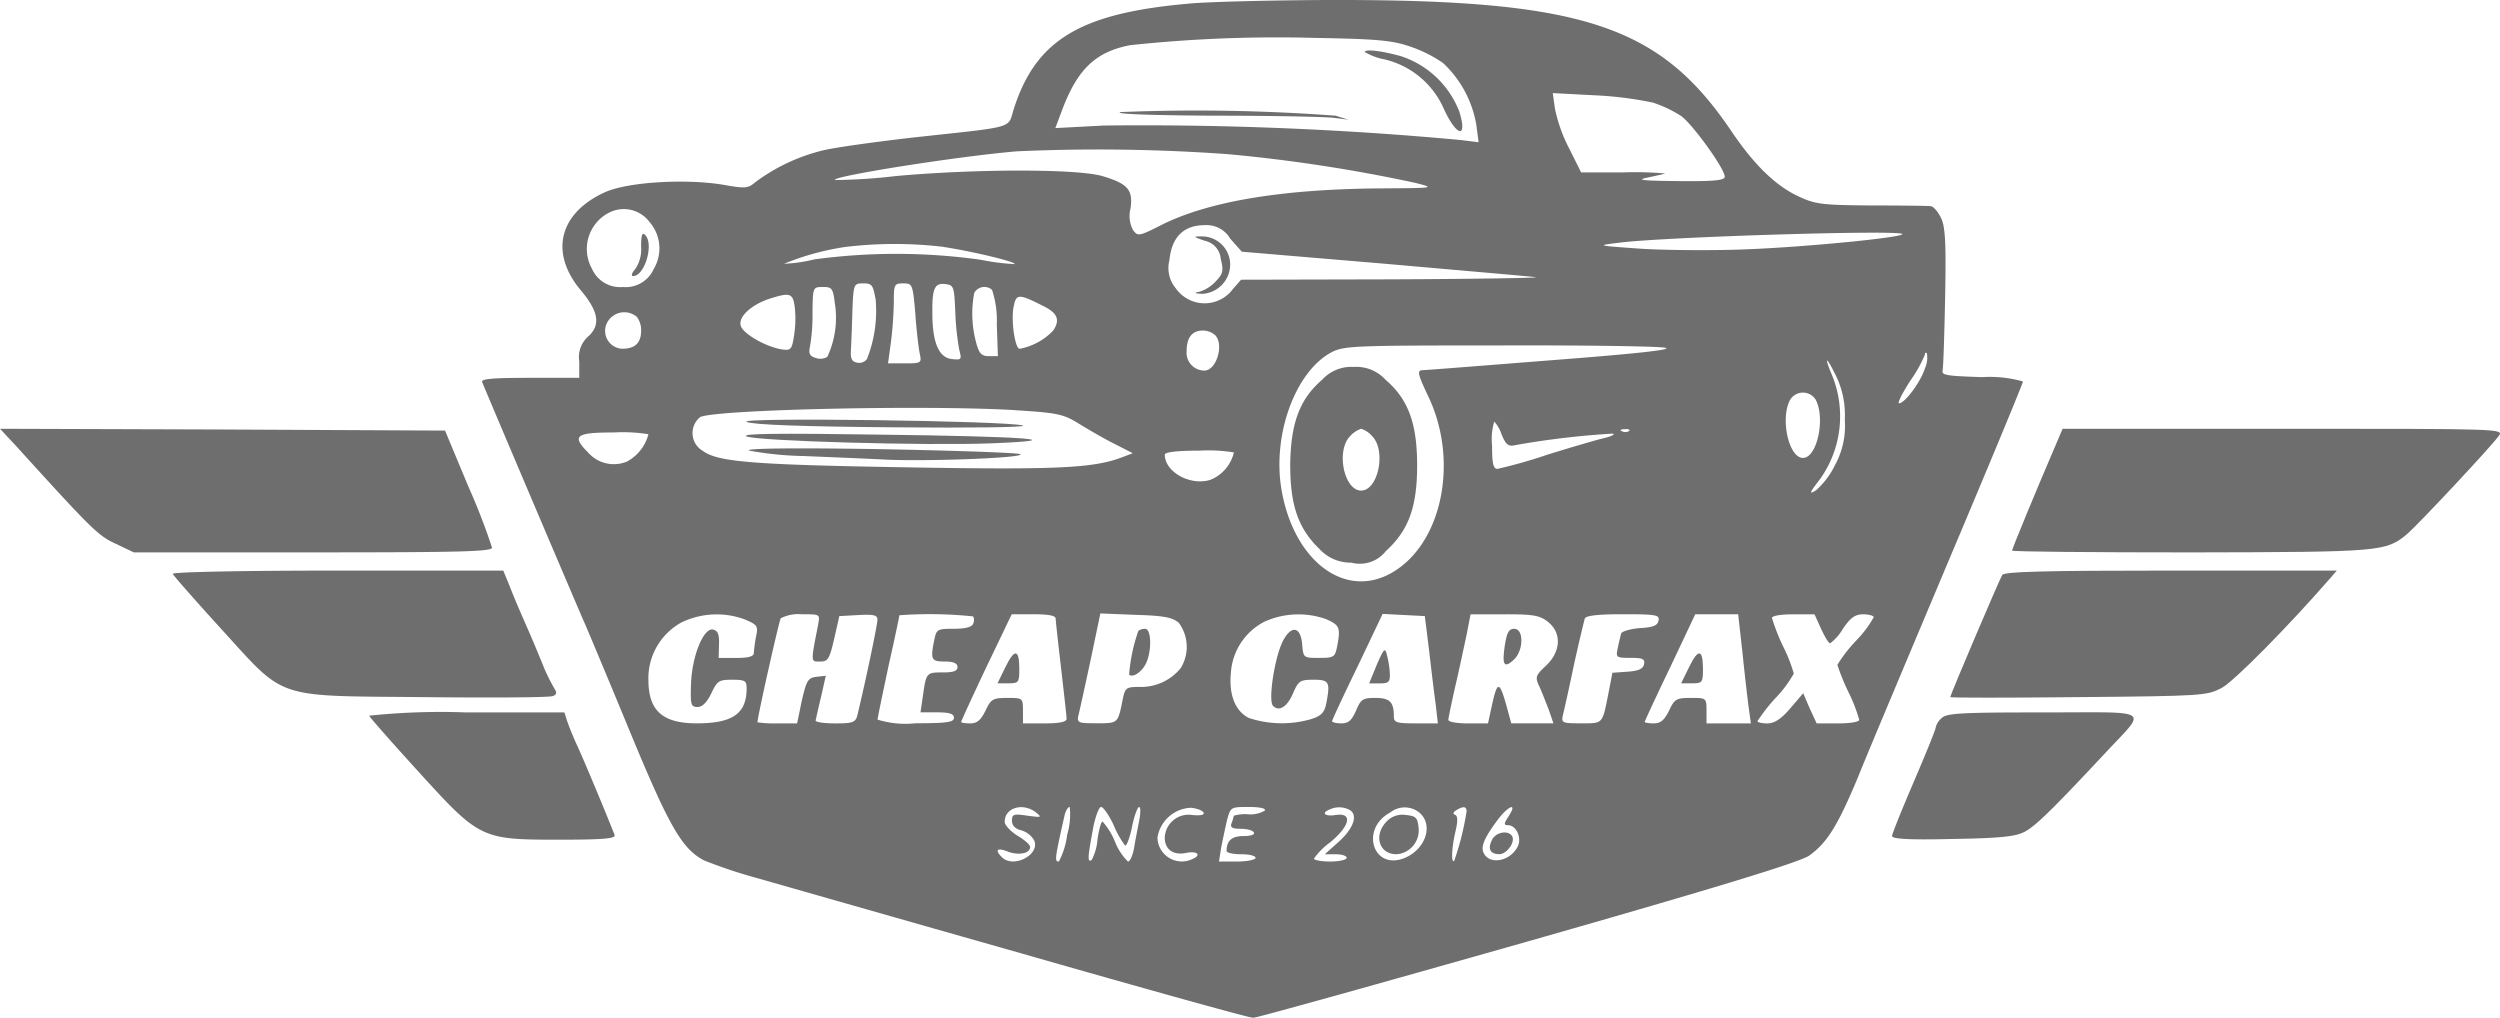 <svg xmlns="http://www.w3.org/2000/svg" width="172.459" height="70.217" viewBox="0 0 172.459 70.217"><g id="logo-cheap-carfax" transform="translate(-36.7 381.909)" opacity="0.57"><path id="Path_285" data-name="Path 285" d="M217.991-381.656c-7.425.652-10.486,2.483-12.016,7.174-.5,1.505.351,1.254-7.175,2.082-2.559.3-5.293.677-6.071.878a12.971,12.971,0,0,0-4.616,2.182c-.5.426-.677.452-2.208.176-2.584-.426-6.522-.2-8.128.5-3.186,1.43-3.888,4.164-1.706,6.773,1.229,1.455,1.38,2.383.552,3.161a1.9,1.9,0,0,0-.652,1.756v1.129H172.56c-2.634,0-3.387.075-3.286.3.727,1.756,6.773,15.98,7.049,16.582.2.452,1.58,3.738,3.06,7.325,2.785,6.748,3.663,8.278,5.193,9.081a33.589,33.589,0,0,0,3.688,1.229c1.58.452,9.834,2.81,18.313,5.218,8.479,2.433,15.628,4.415,15.879,4.415s8.78-2.383,18.94-5.268c13.371-3.813,18.739-5.469,19.416-5.92,1.229-.878,1.957-2.032,3.362-5.393.627-1.58,3.462-8.3,6.271-14.976,2.81-6.648,5.117-12.217,5.117-12.342a8.429,8.429,0,0,0-2.81-.3c-2.383-.075-2.81-.125-2.734-.452.05-.2.125-2.509.176-5.117.075-3.813,0-4.867-.3-5.444-.2-.4-.5-.753-.677-.778-.151-.025-1.982-.05-4.064-.05-3.387-.025-3.888-.075-5.017-.6-1.605-.728-3.111-2.182-4.716-4.566-4.992-7.375-10.385-9.081-28.247-9.006C223.359-381.882,219.245-381.782,217.991-381.656Zm15.227,2.935a9.2,9.2,0,0,1,2.333,1.154,7.548,7.548,0,0,1,2.308,4.315l.151,1.154-1.229-.151a238.227,238.227,0,0,0-24.634-1l-3.336.176.5-1.33c1.054-2.759,2.308-3.938,4.666-4.39a95.651,95.651,0,0,1,12.794-.5C230.935-379.223,232.039-379.122,233.218-378.721Zm16.807,3.888a8.35,8.35,0,0,1,1.957.928c.8.577,3.01,3.637,3.01,4.189,0,.251-.778.326-3.186.3-2.534-.025-2.985-.075-2.107-.251.6-.125,1.129-.251,1.179-.276a24,24,0,0,0-2.86-.075h-2.935l-.828-1.656a10.722,10.722,0,0,1-.978-2.734l-.151-1.079,2.86.151A25.12,25.12,0,0,1,250.025-374.833Zm-29.275,3.562a108.218,108.218,0,0,1,12.919,1.982c1.355.351,1.33.351-2.433.376q-10.235.075-15.127,2.534c-1.53.778-1.605.778-1.932.351a2.074,2.074,0,0,1-.176-1.505c.176-1.279-.176-1.706-1.957-2.233-1.731-.5-8.7-.5-14.224,0a38.327,38.327,0,0,1-4.214.276c-.276-.251,8.579-1.656,12.593-1.982A124.745,124.745,0,0,1,220.75-371.271ZM180.814-366.6a2.772,2.772,0,0,1,.3,3.236,2.119,2.119,0,0,1-2.132,1.254,2.119,2.119,0,0,1-2.132-1.254,2.813,2.813,0,0,1,1.2-3.888A2.219,2.219,0,0,1,180.814-366.6Zm40.062,1.154.8.9,9.834.828c5.393.477,10.084.878,10.436.928s-4.089.125-9.859.151l-10.461.025-.552.627a2.428,2.428,0,0,1-3.964-.05,2.162,2.162,0,0,1-.426-1.932c.151-1.58.978-2.408,2.433-2.408A1.889,1.889,0,0,1,220.875-365.451Zm46.358-.3c-.251.251-6.748.878-10.611,1.029-2.208.1-5.469.075-7.275-.025-3.236-.226-3.261-.226-1.631-.426C250.928-365.576,267.56-366.078,267.234-365.752Zm-66.1.878c1.957.3,5.017,1.029,4.867,1.179a15.7,15.7,0,0,1-2.333-.3,41.97,41.97,0,0,0-11.489-.025,10.3,10.3,0,0,1-2.082.3,18.164,18.164,0,0,1,4.189-1.154A28.431,28.431,0,0,1,201.133-364.874Zm-4.716,3.637a9.026,9.026,0,0,1-.6,4.089.675.675,0,0,1-.677.251c-.376-.075-.477-.276-.426-.953.025-.477.075-1.706.1-2.709.075-1.781.1-1.806.753-1.806C196.166-362.365,196.241-362.24,196.417-361.236Zm2.734.928c.075,1.154.226,2.383.3,2.759.151.677.125.7-1.029.7H197.27l.2-1.455a26.47,26.47,0,0,0,.2-2.759c0-1.229.025-1.3.652-1.3S198.976-362.315,199.151-360.308Zm2.759-.05a18.265,18.265,0,0,0,.276,2.584c.176.677.151.7-.527.627-.878-.1-1.33-1.129-1.33-3.136-.025-1.731.151-2.132.9-2.032C201.81-362.24,201.835-362.139,201.911-360.358Zm-8.3-.577a6.391,6.391,0,0,1-.527,3.637.927.927,0,0,1-.8.075c-.426-.125-.5-.3-.4-.778a12.447,12.447,0,0,0,.176-2.358c.025-1.756.025-1.756.727-1.756C193.407-362.114,193.482-362.014,193.607-360.935Zm10.837-.978a6.724,6.724,0,0,1,.326,2.358l.075,2.208h-.627c-.5,0-.677-.176-.878-.953a7.631,7.631,0,0,1-.125-3.412A.8.8,0,0,1,204.444-361.914Zm-13.622,1.1a7.363,7.363,0,0,1-.025,1.957c-.151,1.029-.226,1.129-.778,1.054-1.054-.125-2.734-1.054-2.91-1.631-.2-.6.7-1.455,2.007-1.881C190.472-361.738,190.7-361.688,190.823-360.81Zm17.234.05c.928.477,1.079.953.6,1.656a4.294,4.294,0,0,1-2.308,1.254c-.326,0-.627-2.032-.4-2.985C206.125-361.663,206.326-361.638,208.057-360.76Zm-28.121.7a1.543,1.543,0,0,1,.3.953c0,.853-.426,1.254-1.3,1.254a1.233,1.233,0,0,1-1-1.881A1.337,1.337,0,0,1,179.936-360.057Zm39.886,1.254c.652.652.1,2.458-.727,2.458a1.227,1.227,0,0,1-1.229-1.33q0-1.43,1.129-1.43A1.28,1.28,0,0,1,219.822-358.8Zm31.031.878c.677.125-1.781.4-7.651.853-4.766.376-8.855.7-9.081.7-.376.025-.3.3.426,1.831,2.107,4.44.953,10.11-2.483,12.116-3.236,1.907-6.8-.753-7.651-5.694-.652-3.788.953-8.153,3.437-9.482.878-.452,1.505-.477,11.464-.477C245.108-358.1,250.3-358.025,250.853-357.925Zm17.936,1.455c-.3.928-1.38,2.383-1.781,2.383-.125,0,.226-.7.778-1.555a9.2,9.2,0,0,0,1-1.781c0-.15.075-.2.151-.1A1.843,1.843,0,0,1,268.789-356.47Zm-5.519,3.537a5.652,5.652,0,0,1-.677,3.111,5.647,5.647,0,0,1-1.3,1.731c-.527.326-.477.2.276-.778a7.465,7.465,0,0,0,.8-7.2c-.552-1.33-.376-1.279.3.1A6.192,6.192,0,0,1,263.27-352.933Zm-2.007-1.4c.677,1.279.1,4.014-.878,4.014s-1.58-2.684-.9-3.989A1.035,1.035,0,0,1,261.263-354.338Zm-55.138.728c2.885.176,3.261.276,4.315.928.652.4,1.731,1.029,2.433,1.38l1.279.652-.727.276c-1.957.753-4.49.878-14.75.7-10.762-.176-13.145-.376-14.173-1.129a1.418,1.418,0,0,1-.2-2.333C185.254-353.66,200.079-353.987,206.125-353.61Zm33.464,1.656c.3.727.477.853.928.753a57.13,57.13,0,0,1,6.748-.8c.176.05-.075.176-.552.3-.477.1-2.258.627-3.964,1.154a33.671,33.671,0,0,1-3.437.978c-.3,0-.376-.376-.376-1.631a4.122,4.122,0,0,1,.151-1.631A2.369,2.369,0,0,1,239.589-351.955Zm8.805-.226a.508.508,0,0,1-.477.025c-.2-.075-.125-.151.151-.151C248.344-352.331,248.495-352.256,248.395-352.18Zm-67.656.226a3,3,0,0,1-1.48,1.881,2.362,2.362,0,0,1-2.684-.627c-1.154-1.154-.853-1.38,1.781-1.38A11.043,11.043,0,0,1,180.738-351.955Zm40.388,1.254a2.7,2.7,0,0,1-1.605,1.881c-1.38.452-3.161-.527-3.161-1.731,0-.176.853-.276,2.383-.276A11.047,11.047,0,0,1,221.126-350.7Zm-33.69,11.539c.828.351.878.452.727,1.154a10.139,10.139,0,0,0-.151,1.129c0,.251-.351.351-1.229.351h-1.2l.025-.928c.025-.7-.075-.953-.426-1.029-.652-.125-1.455,1.881-1.505,3.788-.05,1.4,0,1.555.452,1.555.326,0,.652-.326.953-.953.4-.853.527-.928,1.43-.928s1,.075,1,.6c0,1.731-.953,2.408-3.437,2.408-2.333,0-3.311-.853-3.336-2.91A4.4,4.4,0,0,1,183-338.96,5.579,5.579,0,0,1,187.436-339.161Zm5.017.3c-.527,2.684-.527,2.584.125,2.584.552,0,.652-.176.978-1.58l.351-1.555,1.33-.075c1.054-.05,1.3,0,1.3.326s-.727,3.838-1.38,6.572c-.125.5-.3.577-1.505.577-.753,0-1.38-.075-1.38-.2.025-.1.176-.828.376-1.631l.326-1.455-.652.075c-.577.075-.677.251-1,1.631l-.326,1.58h-1.38a7.621,7.621,0,0,1-1.355-.075c0-.376,1.48-6.949,1.605-7.174a2.639,2.639,0,0,1,1.455-.276C192.579-339.537,192.579-339.537,192.453-338.86Zm10.687-.527a.568.568,0,0,1,0,.5c-.075.226-.527.351-1.33.351-1.129,0-1.2.025-1.355.778-.276,1.355-.2,1.48.727,1.48.6,0,.878.125.878.376,0,.276-.276.376-.978.376-1.154,0-1.179,0-1.4,1.555l-.176,1.2h1.154c.853,0,1.154.1,1.154.376,0,.3-.452.376-2.634.376a6.545,6.545,0,0,1-2.634-.251c0-.125.351-1.781.753-3.688.426-1.881.753-3.462.753-3.512A28.98,28.98,0,0,1,203.14-339.387Zm5.694.151c0,.176.176,1.731.376,3.462s.376,3.286.376,3.437c0,.226-.477.326-1.505.326h-1.505v-.878c0-.878-.025-.878-1.079-.878-1,0-1.129.075-1.505.878-.326.652-.577.878-1.054.878-.351,0-.627-.05-.627-.1s.778-1.756,1.731-3.763l1.756-3.663H207.3C208.358-339.537,208.834-339.437,208.834-339.236Zm8.5.3a2.789,2.789,0,0,1,.125,3.111,3.522,3.522,0,0,1-2.835,1.3c-.9,0-1,.05-1.154.8-.351,1.731-.3,1.706-1.806,1.706-1.3,0-1.38-.025-1.254-.577.075-.3.452-2.007.828-3.763l.677-3.236,2.458.1C216.335-339.437,216.912-339.311,217.338-338.935Zm10.185-.251c.9.4.978.577.727,1.881-.151.727-.226.778-1.254.778-1.054,0-1.079,0-1.154-.928-.1-1.179-.677-1.355-1.254-.376-.6.978-1.129,4.24-.753,4.616.426.426,1,.05,1.4-.928.351-.8.477-.878,1.38-.878,1.1,0,1.179.151.878,1.681-.125.6-.351.828-1.1,1.054a7.258,7.258,0,0,1-4.239-.1c-.928-.477-1.38-1.58-1.229-3.136a4.276,4.276,0,0,1,2.333-3.512A5.7,5.7,0,0,1,227.523-339.186Zm7.074,2.157c.151,1.3.351,2.985.452,3.688l.151,1.33h-1.505c-1.33,0-1.53-.05-1.53-.477,0-1-.276-1.279-1.279-1.279-.878,0-1,.1-1.33.878-.3.677-.527.878-1,.878-.376,0-.652-.075-.652-.151s.778-1.756,1.756-3.763l1.731-3.637,1.455.075,1.455.075Zm8.2-1.982c.953.753.9,2.032-.125,3.01-.727.677-.778.8-.477,1.43.176.376.452,1.1.652,1.605l.326.953h-2.91l-.326-1.2c-.477-1.706-.627-1.731-.978-.176l-.3,1.38h-1.38c-.753,0-1.355-.1-1.355-.251,0-.125.226-1.179.477-2.308.276-1.154.6-2.734.778-3.537l.276-1.43h2.333C241.772-339.537,242.223-339.462,242.8-339.01Zm7.626-.1c-.05.351-.376.477-1.279.527-.652.05-1.254.226-1.3.376-.05.176-.151.6-.226.978-.151.677-.125.7.878.7.828,0,1,.075.928.426-.05.326-.376.477-1.129.527l-1.054.075-.276,1.43c-.426,2.132-.351,2.057-1.881,2.057-1.3,0-1.38-.025-1.254-.577.075-.3.426-1.856.753-3.437.351-1.58.7-3.035.753-3.211.075-.2.853-.3,2.634-.3C250.251-339.537,250.5-339.487,250.426-339.111Zm5.795,2.258c.151,1.505.351,3.186.426,3.763l.15,1.079h-3.06v-.878c0-.878-.025-.878-1.079-.878-1,0-1.129.075-1.505.878-.326.652-.577.878-1.054.878-.351,0-.627-.05-.627-.1s.778-1.731,1.756-3.763l1.731-3.663h2.96Zm5.419-1.681c.251.552.527,1,.627,1a3.412,3.412,0,0,0,.878-1c.527-.778.853-1,1.4-1,.4,0,.727.1.727.2a7.7,7.7,0,0,1-1.254,1.656,10.053,10.053,0,0,0-1.254,1.631,15,15,0,0,0,.753,1.856,11.217,11.217,0,0,1,.753,1.932c0,.151-.627.251-1.455.251h-1.48l-.477-1.029-.452-1.054-.9,1.054c-.627.727-1.079,1.029-1.58,1.029-.376,0-.677-.075-.677-.151a11.94,11.94,0,0,1,1.254-1.605,8.224,8.224,0,0,0,1.254-1.681,10.52,10.52,0,0,0-.753-1.906,14.1,14.1,0,0,1-.753-1.932c0-.151.627-.251,1.455-.251h1.48Zm-54.16,12.668c.426.351.4.351-.577.226-.978-.151-1.079-.1-1.079.351,0,.326.226.552.627.652a1.55,1.55,0,0,1,.878.652c.527.978-1.38,2.032-2.208,1.2-.5-.5-.326-.677.426-.376.753.276,1.53.125,1.53-.326,0-.151-.4-.5-.878-.778-.477-.3-.878-.727-.878-.953C205.322-326.192,206.552-326.568,207.48-325.866Zm2.157,1.505a5.4,5.4,0,0,1-.577,1.881c-.3,0-.3-.125.4-3.211.075-.3.226-.552.351-.552A4.867,4.867,0,0,1,209.637-324.36Zm3.211-.6a6.814,6.814,0,0,0,.778,1.38c.1.05.326-.527.477-1.279s.376-1.38.5-1.38c.1,0,.1.426,0,.928-.1.527-.276,1.38-.351,1.881-.1.527-.276.953-.426.953a3.984,3.984,0,0,1-.9-1.38,4.769,4.769,0,0,0-.853-1.38c-.1,0-.251.552-.351,1.254a3.628,3.628,0,0,1-.4,1.4c-.3.176-.276-.151.075-2.057.151-.878.426-1.605.577-1.605S212.522-325.665,212.848-324.962Zm6.2-.878c.05.151-.251.2-.778.151a1.647,1.647,0,0,0-1.907,1.555c0,.828.6,1.254,1.505,1.054.778-.151,1.054.176.351.452a1.681,1.681,0,0,1-2.358-1.505,2.439,2.439,0,0,1,2.308-2.057C218.593-326.141,218.994-325.991,219.044-325.84Zm4.214-.151a1.964,1.964,0,0,1-1.154.251,2.65,2.65,0,0,0-.978.1,3.921,3.921,0,0,1-.151.5c-.125.3.025.4.6.4.426,0,.853.1.928.251.1.151-.2.251-.7.251-.828,0-1.179.326-1.179,1.029,0,.125.452.226,1,.226s1,.1,1,.251c0,.125-.577.251-1.254.251H220.1l.151-.953c.1-.5.276-1.355.4-1.881.251-.928.251-.928,1.505-.928C222.933-326.242,223.359-326.141,223.259-325.991Zm5.745-.1c.727.276.452,1.254-.6,2.208l-1,.9h.753c.4,0,.753.1.753.251,0,.125-.5.251-1.129.251s-1.129-.1-1.129-.2a4.738,4.738,0,0,1,1.129-1.129c1.38-1.154,1.555-2.057.376-1.881-.753.125-1.029-.151-.426-.376A1.521,1.521,0,0,1,229-326.091Zm4.967.276c.928.853.376,2.483-1.054,3.086-2.182.9-3.111-2.007-1-3.136A1.606,1.606,0,0,1,233.97-325.815Zm3.211-.125a19.3,19.3,0,0,1-.853,3.412c-.226.2-.176-.953.1-2.082.151-.677.151-1.029-.05-1.1-.151-.05-.125-.176.075-.3C236.955-326.317,237.181-326.292,237.181-325.941Zm2.91.326c-.351.527-.351.627-.05.627.577,0,.978.9.652,1.505-.552,1.029-2.007,1.254-2.358.351-.176-.426.125-1.079,1.054-2.308C240.116-326.367,240.693-326.543,240.091-325.615Z" transform="translate(-99.311)"></path><path id="Path_286" data-name="Path 286" d="M412-367.917a4.154,4.154,0,0,0,1.33.5,5.964,5.964,0,0,1,4.064,3.286c.9,2.032,1.731,2.283,1.129.326a6.47,6.47,0,0,0-3.989-3.813C413.229-367.992,412-368.143,412-367.917Z" transform="translate(-281.153 -10.403)"></path><path id="Path_287" data-name="Path 287" d="M344.7-351.439c-.652.125,1.932.226,6.271.251,4.064,0,7.852.075,8.4.151l1,.125-.878-.276A130.153,130.153,0,0,0,344.7-351.439Z" transform="translate(-230.662 -22.741)"></path><path id="Path_288" data-name="Path 288" d="M211.095-316.687a2.4,2.4,0,0,1-.426,1.555c-.226.251-.276.452-.125.452.8,0,1.455-2.208.828-2.835C211.17-317.716,211.095-317.515,211.095-316.687Z" transform="translate(-130.169 -48.186)"></path><path id="Path_289" data-name="Path 289" d="M366.077-316.6a1.387,1.387,0,0,1,1.1,1.229c.2.828.176,1.029-.326,1.555a2.53,2.53,0,0,1-1.129.727c-.4.075-.376.125.176.151a2.034,2.034,0,0,0,1.932-2.082,1.95,1.95,0,0,0-1.982-1.881C365.249-316.9,365.274-316.876,366.077-316.6Z" transform="translate(-246.268 -48.7)"></path><path id="Path_290" data-name="Path 290" d="M393.708-280.122c-1.555,1.33-2.182,3.01-2.208,5.9,0,2.759.552,4.365,2.007,5.77a2.922,2.922,0,0,0,2.208.953,2.281,2.281,0,0,0,2.383-.8c1.58-1.43,2.157-3.06,2.157-5.92,0-2.91-.627-4.566-2.182-5.9A2.716,2.716,0,0,0,395.89-281,2.716,2.716,0,0,0,393.708-280.122Zm3.437,3.888c1,1,.426,3.763-.753,3.763s-1.756-2.759-.753-3.763a1.8,1.8,0,0,1,.753-.5A1.659,1.659,0,0,1,397.144-276.234Z" transform="translate(-265.796 -75.596)"></path><path id="Path_291" data-name="Path 291" d="M241.934-266.355c.4.2,3.888.326,10.16.376,5.343.05,9.257,0,8.905-.125C259.971-266.43,241.182-266.681,241.934-266.355Z" transform="translate(-153.733 -86.452)"></path><path id="Path_292" data-name="Path 292" d="M241.852-262.446c.753.326,12.417.652,16.933.477,5.644-.226,2.433-.477-7.777-.6C244.01-262.672,241.4-262.646,241.852-262.446Z" transform="translate(-153.651 -89.358)"></path><path id="Path_293" data-name="Path 293" d="M242.623-258.456a22.883,22.883,0,0,0,3.763.376c1.781.075,4.34.176,5.72.251,3.06.125,9.508-.125,9.232-.376-.1-.1-4.49-.251-9.733-.351C245.508-258.656,242.272-258.606,242.623-258.456Z" transform="translate(-154.246 -92.37)"></path><path id="Path_294" data-name="Path 294" d="M311.552-201.284,311-200.156h.753c.7,0,.753-.05.753-.978C312.505-202.539,312.179-202.564,311.552-201.284Z" transform="translate(-205.49 -134.615)"></path><path id="Path_295" data-name="Path 295" d="M347.788-208.824a11.788,11.788,0,0,0-.627,2.985c.251.251.9-.2,1.179-.8.4-.9.351-2.358-.075-2.358C348.064-209,347.838-208.925,347.788-208.824Z" transform="translate(-232.57 -129.534)"></path><path id="Path_296" data-name="Path 296" d="M413.727-202.084,413.2-200.8h.727c.627,0,.728-.1.7-.7a6.245,6.245,0,0,0-.2-1.254C414.3-203.288,414.229-203.238,413.727-202.084Z" transform="translate(-282.052 -133.966)"></path><path id="Path_297" data-name="Path 297" d="M450.254-207.846c-.2,1.355-.05,1.605.627.978s.7-2.132.025-2.132C450.53-209,450.4-208.749,450.254-207.846Z" transform="translate(-309.749 -129.534)"></path><path id="Path_298" data-name="Path 298" d="M499.552-201.284,499-200.156h.753c.7,0,.753-.05.753-.978C500.505-202.539,500.179-202.564,499.552-201.284Z" transform="translate(-346.329 -134.615)"></path><path id="Path_299" data-name="Path 299" d="M416.517-157.405c-.953.953-.552,2.283.652,2.283a1.648,1.648,0,0,0,1.53-1.831c-.075-.7-.176-.8-.878-.878A1.5,1.5,0,0,0,416.517-157.405Z" transform="translate(-284.14 -167.858)"></path><path id="Path_300" data-name="Path 300" d="M446.539-152.489c-.326.627-.125,1,.5,1,.527,0,1.129-.853.878-1.254C447.642-153.166,446.814-153.016,446.539-152.489Z" transform="translate(-306.912 -171.495)"></path><path id="Path_301" data-name="Path 301" d="M37.8-262.821c5.243,5.77,5.669,6.2,6.873,6.748l1.254.6H58.3c10.009,0,12.342-.05,12.342-.326a43.641,43.641,0,0,0-1.631-4.214L67.4-263.875l-15.352-.075L36.7-264Z" transform="translate(0 -88.331)"></path><path id="Path_302" data-name="Path 302" d="M592.985-262.821c-1.2,2.785-2.985,7.1-2.985,7.225,0,.075,5.569.125,12.367.125,13.17-.025,13.421-.05,14.9-1.279.778-.677,5.77-6,6.322-6.773.326-.477.125-.477-14.876-.477H593.487Z" transform="translate(-414.501 -88.331)"></path><path id="Path_303" data-name="Path 303" d="M84.2-224.774c.05.125,1.53,1.806,3.286,3.738,4.566,4.992,3.587,4.666,14.073,4.766,4.666.05,8.655.025,8.855-.075q.376-.113.151-.452a12.765,12.765,0,0,1-.828-1.681c-.3-.753-.778-1.881-1.054-2.509-.7-1.605-.878-2.007-1.3-3.086L107-225H95.563C88.99-225,84.149-224.9,84.2-224.774Z" transform="translate(-35.583 -117.548)"></path><path id="Path_304" data-name="Path 304" d="M576.587-224.7c-.2.326-3.587,8.278-3.587,8.429,0,.05,3.989.05,8.855,0,8.529-.075,8.855-.1,9.859-.627.828-.426,4.616-4.265,7.476-7.551l.477-.552H588.227C579.347-225,576.738-224.925,576.587-224.7Z" transform="translate(-401.765 -117.548)"></path><path id="Path_305" data-name="Path 305" d="M138.2-185.774c.05.125,1.555,1.831,3.336,3.788,4.29,4.716,4.365,4.766,9.758,4.766,3.06,0,3.938-.075,3.838-.326-.677-1.731-2.082-5.067-2.534-6.071a19.337,19.337,0,0,1-.753-1.831l-.176-.552h-6.8A46.924,46.924,0,0,0,138.2-185.774Z" transform="translate(-76.036 -146.764)"></path><path id="Path_306" data-name="Path 306" d="M560.412-185.628a1.223,1.223,0,0,0-.4.627c0,.151-.677,1.806-1.505,3.738S557-177.65,557-177.5c0,.2,1.2.276,4.214.2,3.311-.05,4.34-.176,4.942-.5.753-.4,1.906-1.53,5.544-5.419,2.91-3.136,3.412-2.81-4.265-2.81C561.741-186.029,560.738-185.979,560.412-185.628Z" transform="translate(-389.779 -146.735)"></path></g></svg>